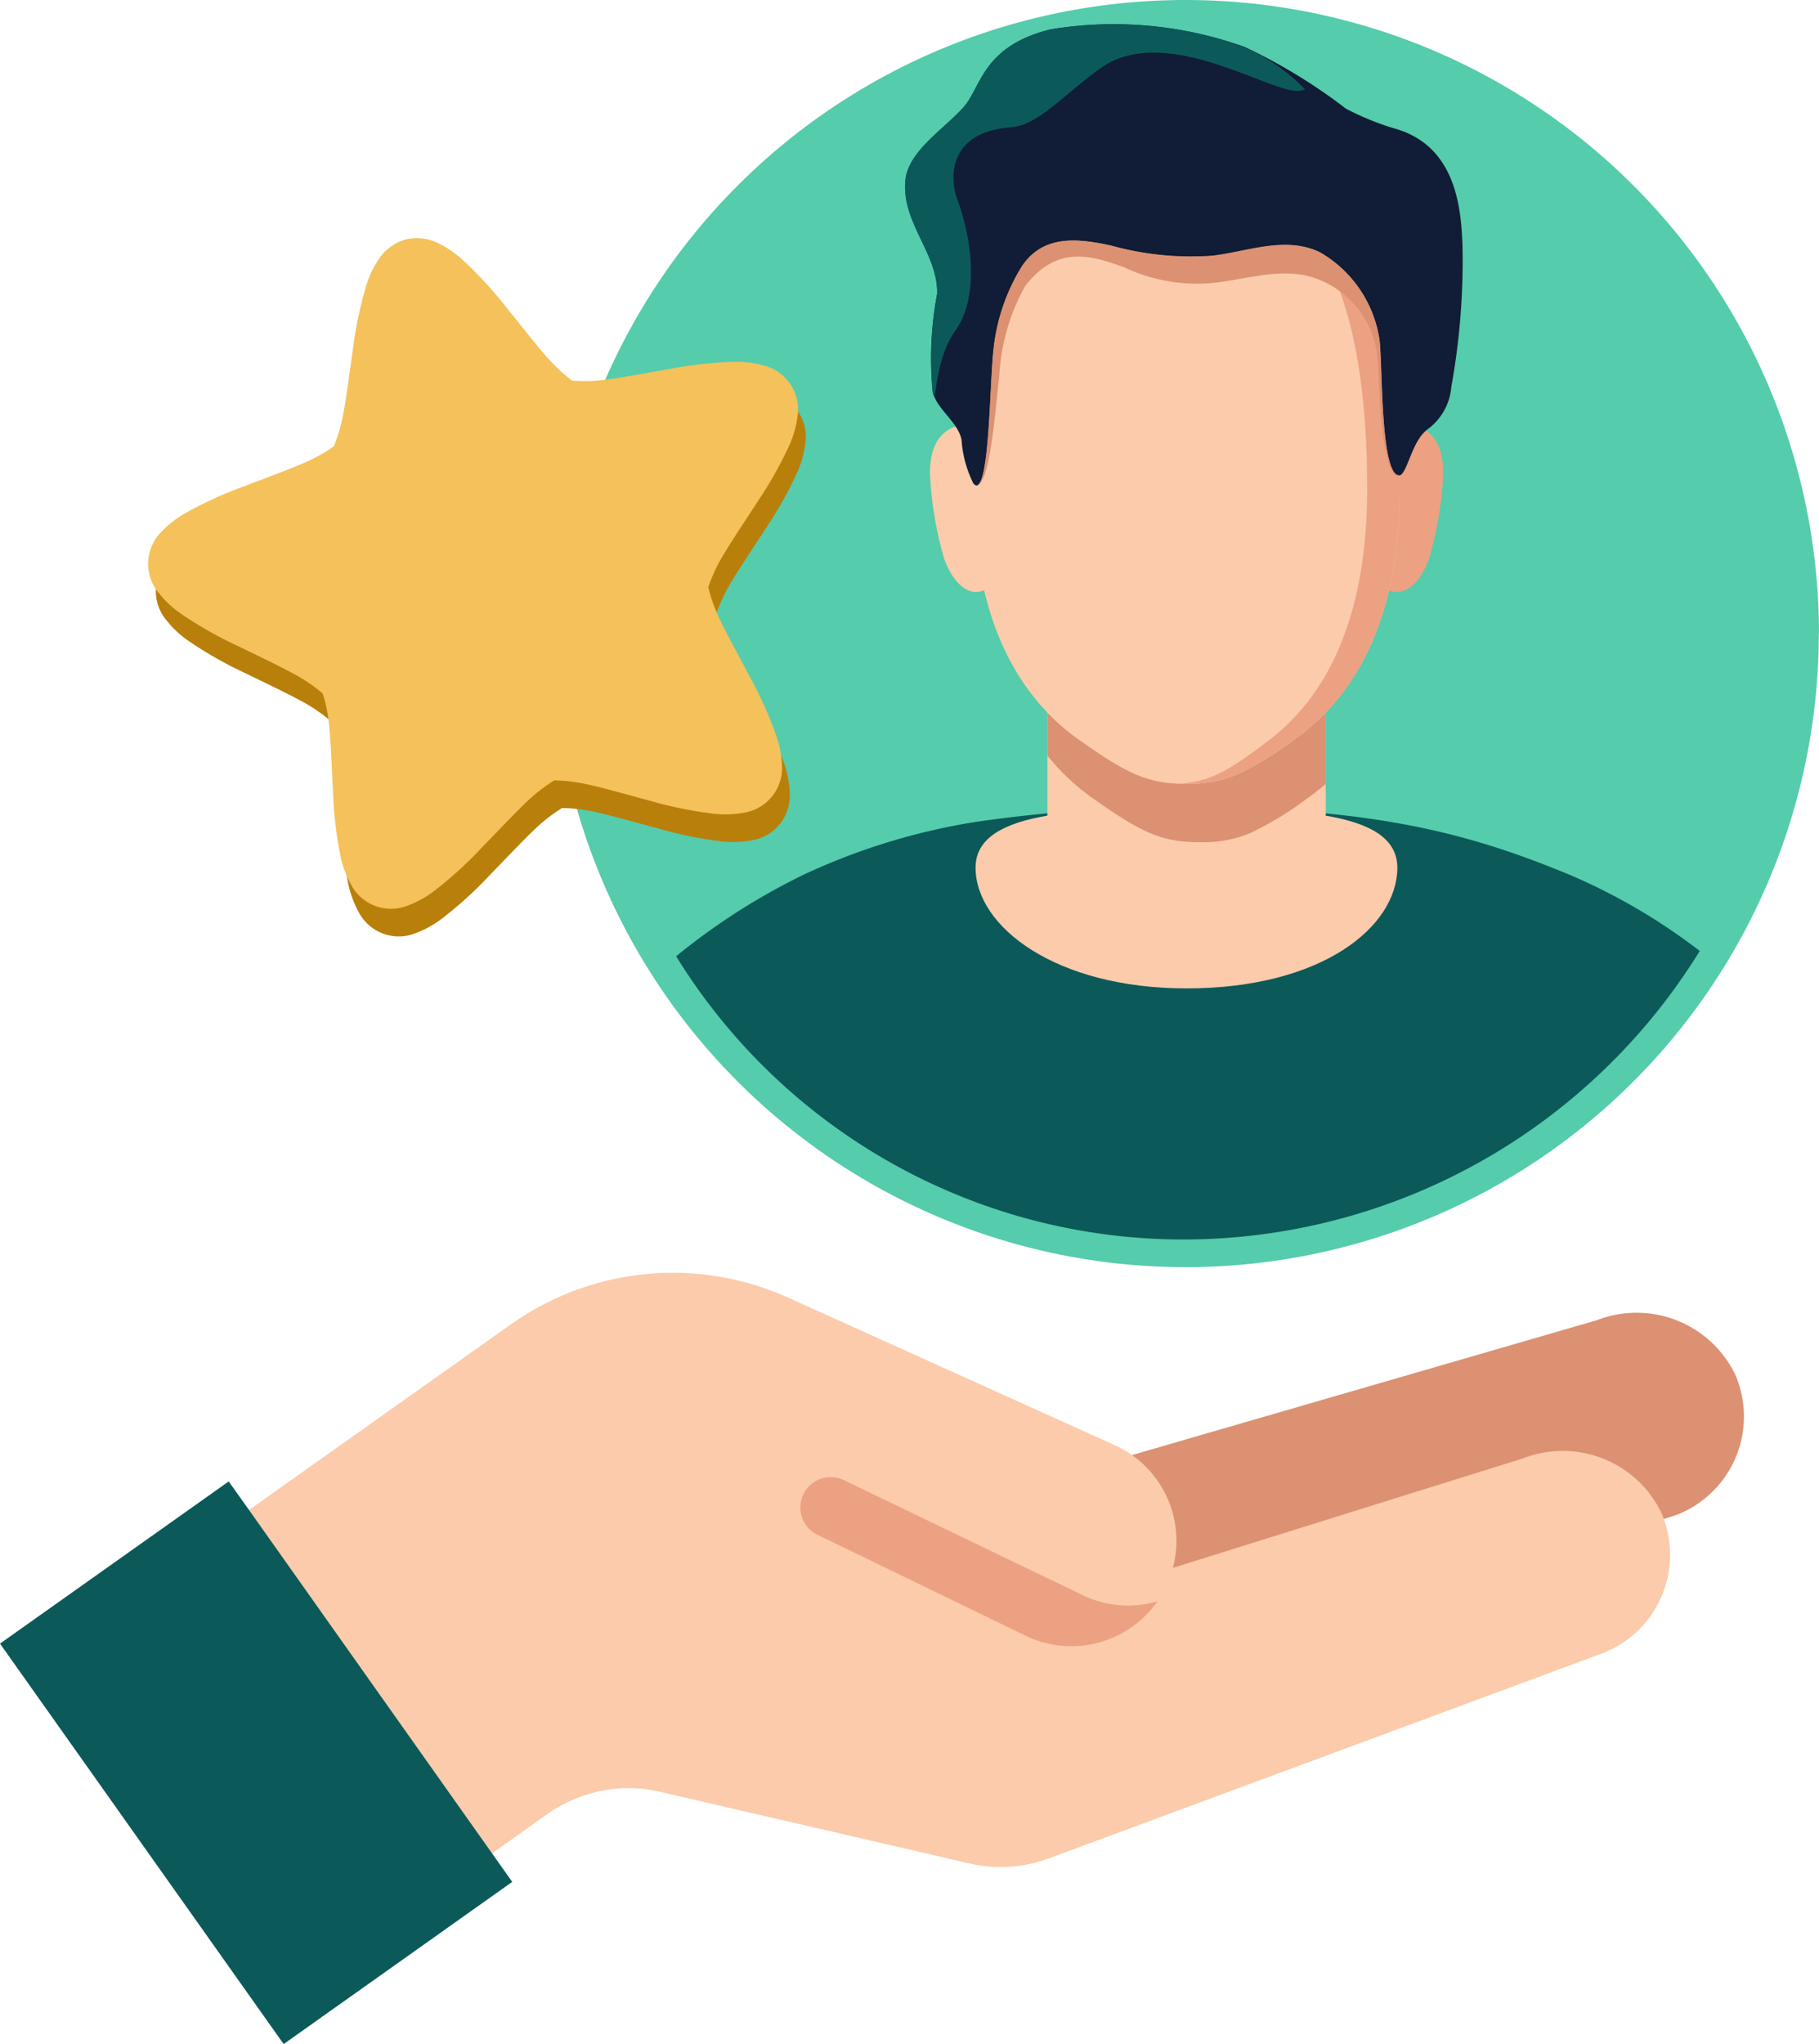 <svg id="Group_42412" data-name="Group 42412" xmlns="http://www.w3.org/2000/svg" xmlns:xlink="http://www.w3.org/1999/xlink" width="62.075" height="69.725" viewBox="0 0 62.075 69.725">
  <defs>
    <clipPath id="clip-path">
      <rect id="Rectangle_11770" data-name="Rectangle 11770" width="62.075" height="69.725" fill="none"/>
    </clipPath>
  </defs>
  <g id="Group_42411" data-name="Group 42411" transform="translate(0 0)" clip-path="url(#clip-path)">
    <path id="Path_25241" data-name="Path 25241" d="M24.491,33.244l15.865-4.6a3.739,3.739,0,0,1,4.726,1.869A3.6,3.6,0,0,1,43.2,35.234c-.054.022-.107.044-.162.065L25.775,40.7Z" transform="translate(14.141 16.389)" fill="#db9172"/>
    <path id="Path_25242" data-name="Path 25242" d="M54.043,35.723a3.737,3.737,0,0,0-4.726-1.869l-11.95,3.735A3.579,3.579,0,0,0,35.4,33.412L24.234,28.369a9.568,9.568,0,0,0-9.466.92L4.6,36.491,12.9,48.2l3.122-2.213a4.782,4.782,0,0,1,3.844-.759l10.538,2.439a4.715,4.715,0,0,0,2.749-.174L52,40.513a3.6,3.6,0,0,0,2.107-4.628C54.087,35.83,54.067,35.776,54.043,35.723Z" transform="translate(2.659 15.892)" fill="#fbcbab"/>
    <path id="Path_25243" data-name="Path 25243" d="M7.805,32.036,0,37.568l9.68,13.66,7.8-5.532-.691-.976L8.5,33.013Z" transform="translate(0 18.497)" fill="#0c595a"/>
    <path id="Path_25244" data-name="Path 25244" d="M27.018,36l-8.232-3.962a1.035,1.035,0,0,0-.921,1.853l.057.028,7.146,3.464A3.587,3.587,0,0,0,29.5,36.178,3.554,3.554,0,0,1,27.018,36Z" transform="translate(9.999 18.445)" fill="#eca182"/>
    <path id="Path_25245" data-name="Path 25245" d="M55.171,21.612A21.612,21.612,0,1,1,33.559,0h0A21.613,21.613,0,0,1,55.177,21.612" transform="translate(6.897 0)" fill="#55ccac"/>
    <path id="Path_25246" data-name="Path 25246" d="M49.559,22.359A20.712,20.712,0,0,1,32.044,32.2a20.338,20.338,0,0,1-17.416-9.661,22.254,22.254,0,0,1,4.35-2.782,22.01,22.01,0,0,1,5.866-1.8,48.02,48.02,0,0,1,7.2-.5c6.633,0,9.889.992,13.069,2.3a20.412,20.412,0,0,1,4.445,2.6" transform="translate(8.446 10.08)" fill="#0c595a"/>
    <path id="Path_25247" data-name="Path 25247" d="M33.055,19.319V14.726h-9.5v4.593c-1.442.246-2.45.737-2.45,1.773,0,2.017,2.737,4.12,7.2,4.12,4.617,0,7.193-2.1,7.193-4.12,0-1.036-1-1.527-2.445-1.773" transform="translate(12.187 8.503)" fill="#fbcbab"/>
    <path id="Path_25248" data-name="Path 25248" d="M23.082,12.322c0-1.426-.625-3.163-1.4-3.163s-1.563.274-1.563,1.7a12.311,12.311,0,0,0,.481,2.9c.256.726.681,1.144,1.081,1.144.773,0,1.4-1.158,1.4-2.584" transform="translate(11.617 5.288)" fill="#fbcbab"/>
    <path id="Path_25249" data-name="Path 25249" d="M29.345,12.322c0-1.426.625-3.163,1.4-3.163s1.563.274,1.563,1.7a12.311,12.311,0,0,1-.481,2.9c-.256.726-.681,1.144-1.081,1.144-.771,0-1.4-1.158-1.4-2.584" transform="translate(16.943 5.288)" fill="#eca182"/>
    <path id="Path_25250" data-name="Path 25250" d="M32.156,15.407v2.437a7.409,7.409,0,0,1-.621.487,11.01,11.01,0,0,1-1.951,1.189,4.14,4.14,0,0,1-1.713.312c-1.331,0-2.011-.333-3.664-1.5a7.523,7.523,0,0,1-1.546-1.456v-1.47a7.327,7.327,0,0,0,1.081.931c1.656,1.166,2.336,1.5,3.666,1.5a4.165,4.165,0,0,0,1.713-.312,11.167,11.167,0,0,0,1.953-1.188,7.269,7.269,0,0,0,1.084-.932" transform="translate(13.083 8.896)" fill="#db9172"/>
    <path id="Path_25251" data-name="Path 25251" d="M28.333,3.595h0c-5.716,0-7.276,4.928-7.276,11.005,0,4.033,1.26,6.9,3.611,8.559,1.656,1.167,2.336,1.5,3.666,1.5s2.013-.331,3.666-1.5c2.35-1.656,3.614-4.527,3.614-8.559,0-6.078-1.563-11.005-7.276-11.005" transform="translate(12.158 2.076)" fill="#fbcbab"/>
    <path id="Path_25252" data-name="Path 25252" d="M25.776,3.595c-.1,0-.194,0-.289.008,5.059.166,6.453,5.024,6.453,11,0,4.033-1.163,6.9-3.335,8.559-1.412,1.081-2.058,1.442-3.118,1.494.093,0,.189.006.289.006,1.33,0,2.013-.333,3.666-1.5,2.35-1.658,3.614-4.529,3.614-8.56,0-6.078-1.563-11.005-7.276-11.005" transform="translate(14.716 2.076)" fill="#eca182"/>
    <path id="Path_25253" data-name="Path 25253" d="M38.593,7.9c-.054-1.369-.347-3.27-2.309-3.819a9.277,9.277,0,0,1-1.658-.675A18.691,18.691,0,0,0,31.169,1.3,13.237,13.237,0,0,0,24.548.7c-2.342.576-2.361,1.983-2.978,2.664-.68.749-1.86,1.487-1.972,2.45-.169,1.453,1.129,2.543,1.076,3.913a12.011,12.011,0,0,0-.15,3.346c.144.593.872,1.027.984,1.636a3.872,3.872,0,0,0,.405,1.484c.551.614.552-3.314.68-4.484a6.7,6.7,0,0,1,.983-2.926c.73-1.081,1.9-.951,3.043-.7a10.2,10.2,0,0,0,3.459.345c1.207-.144,2.488-.681,3.666-.117a4.145,4.145,0,0,1,2.011,2.882c.129.577.017,4.459.628,4.715.323.136.432-1.145,1.044-1.579a1.984,1.984,0,0,0,.793-1.435,24.059,24.059,0,0,0,.377-4.98" transform="translate(11.307 0.302)" fill="#111c36"/>
    <path id="Path_25254" data-name="Path 25254" d="M35.543,13.2c-.609-.257-.5-4.144-.629-4.715A4.134,4.134,0,0,0,32.9,5.6c-1.178-.566-2.458-.025-3.667.117a10.194,10.194,0,0,1-3.458-.345c-1.145-.249-2.314-.377-3.043.7A6.715,6.715,0,0,0,21.752,9c-.118,1.085-.131,4.548-.573,4.548.472.052.663-2.794.782-3.754a7.016,7.016,0,0,1,.886-3.047c1.093-1.407,2.265-1.03,3.363-.637a5.829,5.829,0,0,0,3.025.539c1.208-.121,2.488-.6,3.666-.1a3.186,3.186,0,0,1,1.97,2.675c.062.519.062,3.786.67,4.011.033.014.057,0,.073-.035a.114.114,0,0,1-.073-.006m-14.513.235a.239.239,0,0,0,.085.1.513.513,0,0,1-.043-.041c-.014-.016-.028-.036-.043-.055" transform="translate(12.142 3.003)" fill="#db9172"/>
    <path id="Path_25255" data-name="Path 25255" d="M31.167,1.306A13.245,13.245,0,0,0,24.545.7c-2.341.577-2.361,1.984-2.978,2.666-.678.749-1.858,1.486-1.972,2.45-.169,1.451,1.128,2.541,1.077,3.913a11.884,11.884,0,0,0-.15,3.344.668.668,0,0,0,.027.1l0,.014c.1.178.073-1.268.749-2.211.735-1.019.667-2.841.052-4.527-.237-.655-.323-2.251,1.853-2.41.945-.073,1.814-1.144,3.066-2.027,2.234-1.574,5.877.946,6.8.779a.981.981,0,0,0,.166-.043,6.448,6.448,0,0,0-2.079-1.437" transform="translate(11.305 0.303)" fill="#0c595a"/>
    <path id="Path_25256" data-name="Path 25256" d="M12.138,5.792a1.661,1.661,0,0,0-.91.689A3.435,3.435,0,0,0,10.8,7.4a13.872,13.872,0,0,0-.45,2.189c-.112.767-.207,1.536-.322,2.153a5.518,5.518,0,0,1-.322,1.1,5.652,5.652,0,0,1-1,.558c-.574.249-1.306.514-2.029.793a13.7,13.7,0,0,0-2.03.923,3.493,3.493,0,0,0-.808.625,1.546,1.546,0,0,0-.095,2.117,3.511,3.511,0,0,0,.748.694,13.808,13.808,0,0,0,1.94,1.1c.7.342,1.4.672,1.95.972a5.423,5.423,0,0,1,.945.648A5.341,5.341,0,0,1,9.553,22.4c.06.625.084,1.4.126,2.174A13.788,13.788,0,0,0,9.93,26.8a3.5,3.5,0,0,0,.344.962,1.546,1.546,0,0,0,1.986.745,3.473,3.473,0,0,0,.89-.5A13.613,13.613,0,0,0,14.8,26.5c.541-.554,1.071-1.12,1.525-1.552a5.634,5.634,0,0,1,.909-.7,5.541,5.541,0,0,1,1.136.136c.612.137,1.36.352,2.109.551a13.676,13.676,0,0,0,2.186.448,3.489,3.489,0,0,0,1.017-.03A1.544,1.544,0,0,0,25,23.693a3.506,3.506,0,0,0-.2-1,13.874,13.874,0,0,0-.92-2.033c-.361-.686-.738-1.366-1.008-1.932a5.443,5.443,0,0,1-.385-1.079,5.527,5.527,0,0,1,.48-1.043c.319-.539.754-1.181,1.175-1.833a13.837,13.837,0,0,0,1.1-1.94,3.493,3.493,0,0,0,.286-.98,1.548,1.548,0,0,0-1.169-1.771,3.4,3.4,0,0,0-1.01-.121,13.757,13.757,0,0,0-2.218.249c-.763.129-1.527.279-2.148.36a5.6,5.6,0,0,1-1.147.033A5.543,5.543,0,0,1,17,9.824c-.413-.47-.89-1.084-1.379-1.685a13.7,13.7,0,0,0-1.506-1.647,3.43,3.43,0,0,0-.841-.576A1.656,1.656,0,0,0,12.138,5.792Z" transform="translate(1.948 3.315)" fill="#b97f0b"/>
    <path id="Path_25257" data-name="Path 25257" d="M11.971,5.2a1.661,1.661,0,0,0-.91.689,3.435,3.435,0,0,0-.427.923A13.872,13.872,0,0,0,10.184,9c-.112.767-.207,1.536-.322,2.153a5.518,5.518,0,0,1-.322,1.1,5.652,5.652,0,0,1-1,.558c-.574.249-1.306.514-2.029.793a13.7,13.7,0,0,0-2.03.923,3.493,3.493,0,0,0-.808.625,1.546,1.546,0,0,0-.095,2.117,3.511,3.511,0,0,0,.748.694,13.808,13.808,0,0,0,1.94,1.1c.7.342,1.4.672,1.95.972a5.423,5.423,0,0,1,.945.648,5.341,5.341,0,0,1,.224,1.123c.06.625.084,1.4.126,2.174a13.788,13.788,0,0,0,.251,2.219,3.5,3.5,0,0,0,.344.962,1.546,1.546,0,0,0,1.986.745,3.473,3.473,0,0,0,.89-.5,13.612,13.612,0,0,0,1.647-1.506c.541-.554,1.071-1.12,1.525-1.552a5.633,5.633,0,0,1,.909-.7,5.541,5.541,0,0,1,1.136.136c.612.137,1.36.352,2.109.551a13.676,13.676,0,0,0,2.186.448,3.489,3.489,0,0,0,1.017-.03A1.544,1.544,0,0,0,24.833,23.1a3.506,3.506,0,0,0-.2-1,13.875,13.875,0,0,0-.92-2.033c-.361-.686-.738-1.366-1.008-1.932a5.443,5.443,0,0,1-.385-1.079,5.527,5.527,0,0,1,.48-1.043c.319-.539.754-1.181,1.175-1.833a13.837,13.837,0,0,0,1.1-1.94,3.493,3.493,0,0,0,.286-.98A1.548,1.548,0,0,0,24.2,9.491a3.4,3.4,0,0,0-1.01-.121,13.757,13.757,0,0,0-2.218.249c-.763.129-1.527.279-2.148.36a5.6,5.6,0,0,1-1.147.033,5.543,5.543,0,0,1-.842-.779c-.413-.47-.89-1.084-1.379-1.685A13.7,13.7,0,0,0,13.946,5.9a3.43,3.43,0,0,0-.841-.576A1.656,1.656,0,0,0,11.971,5.2Z" transform="translate(1.851 2.973)" fill="#f4c15b"/>
  </g>
</svg>
